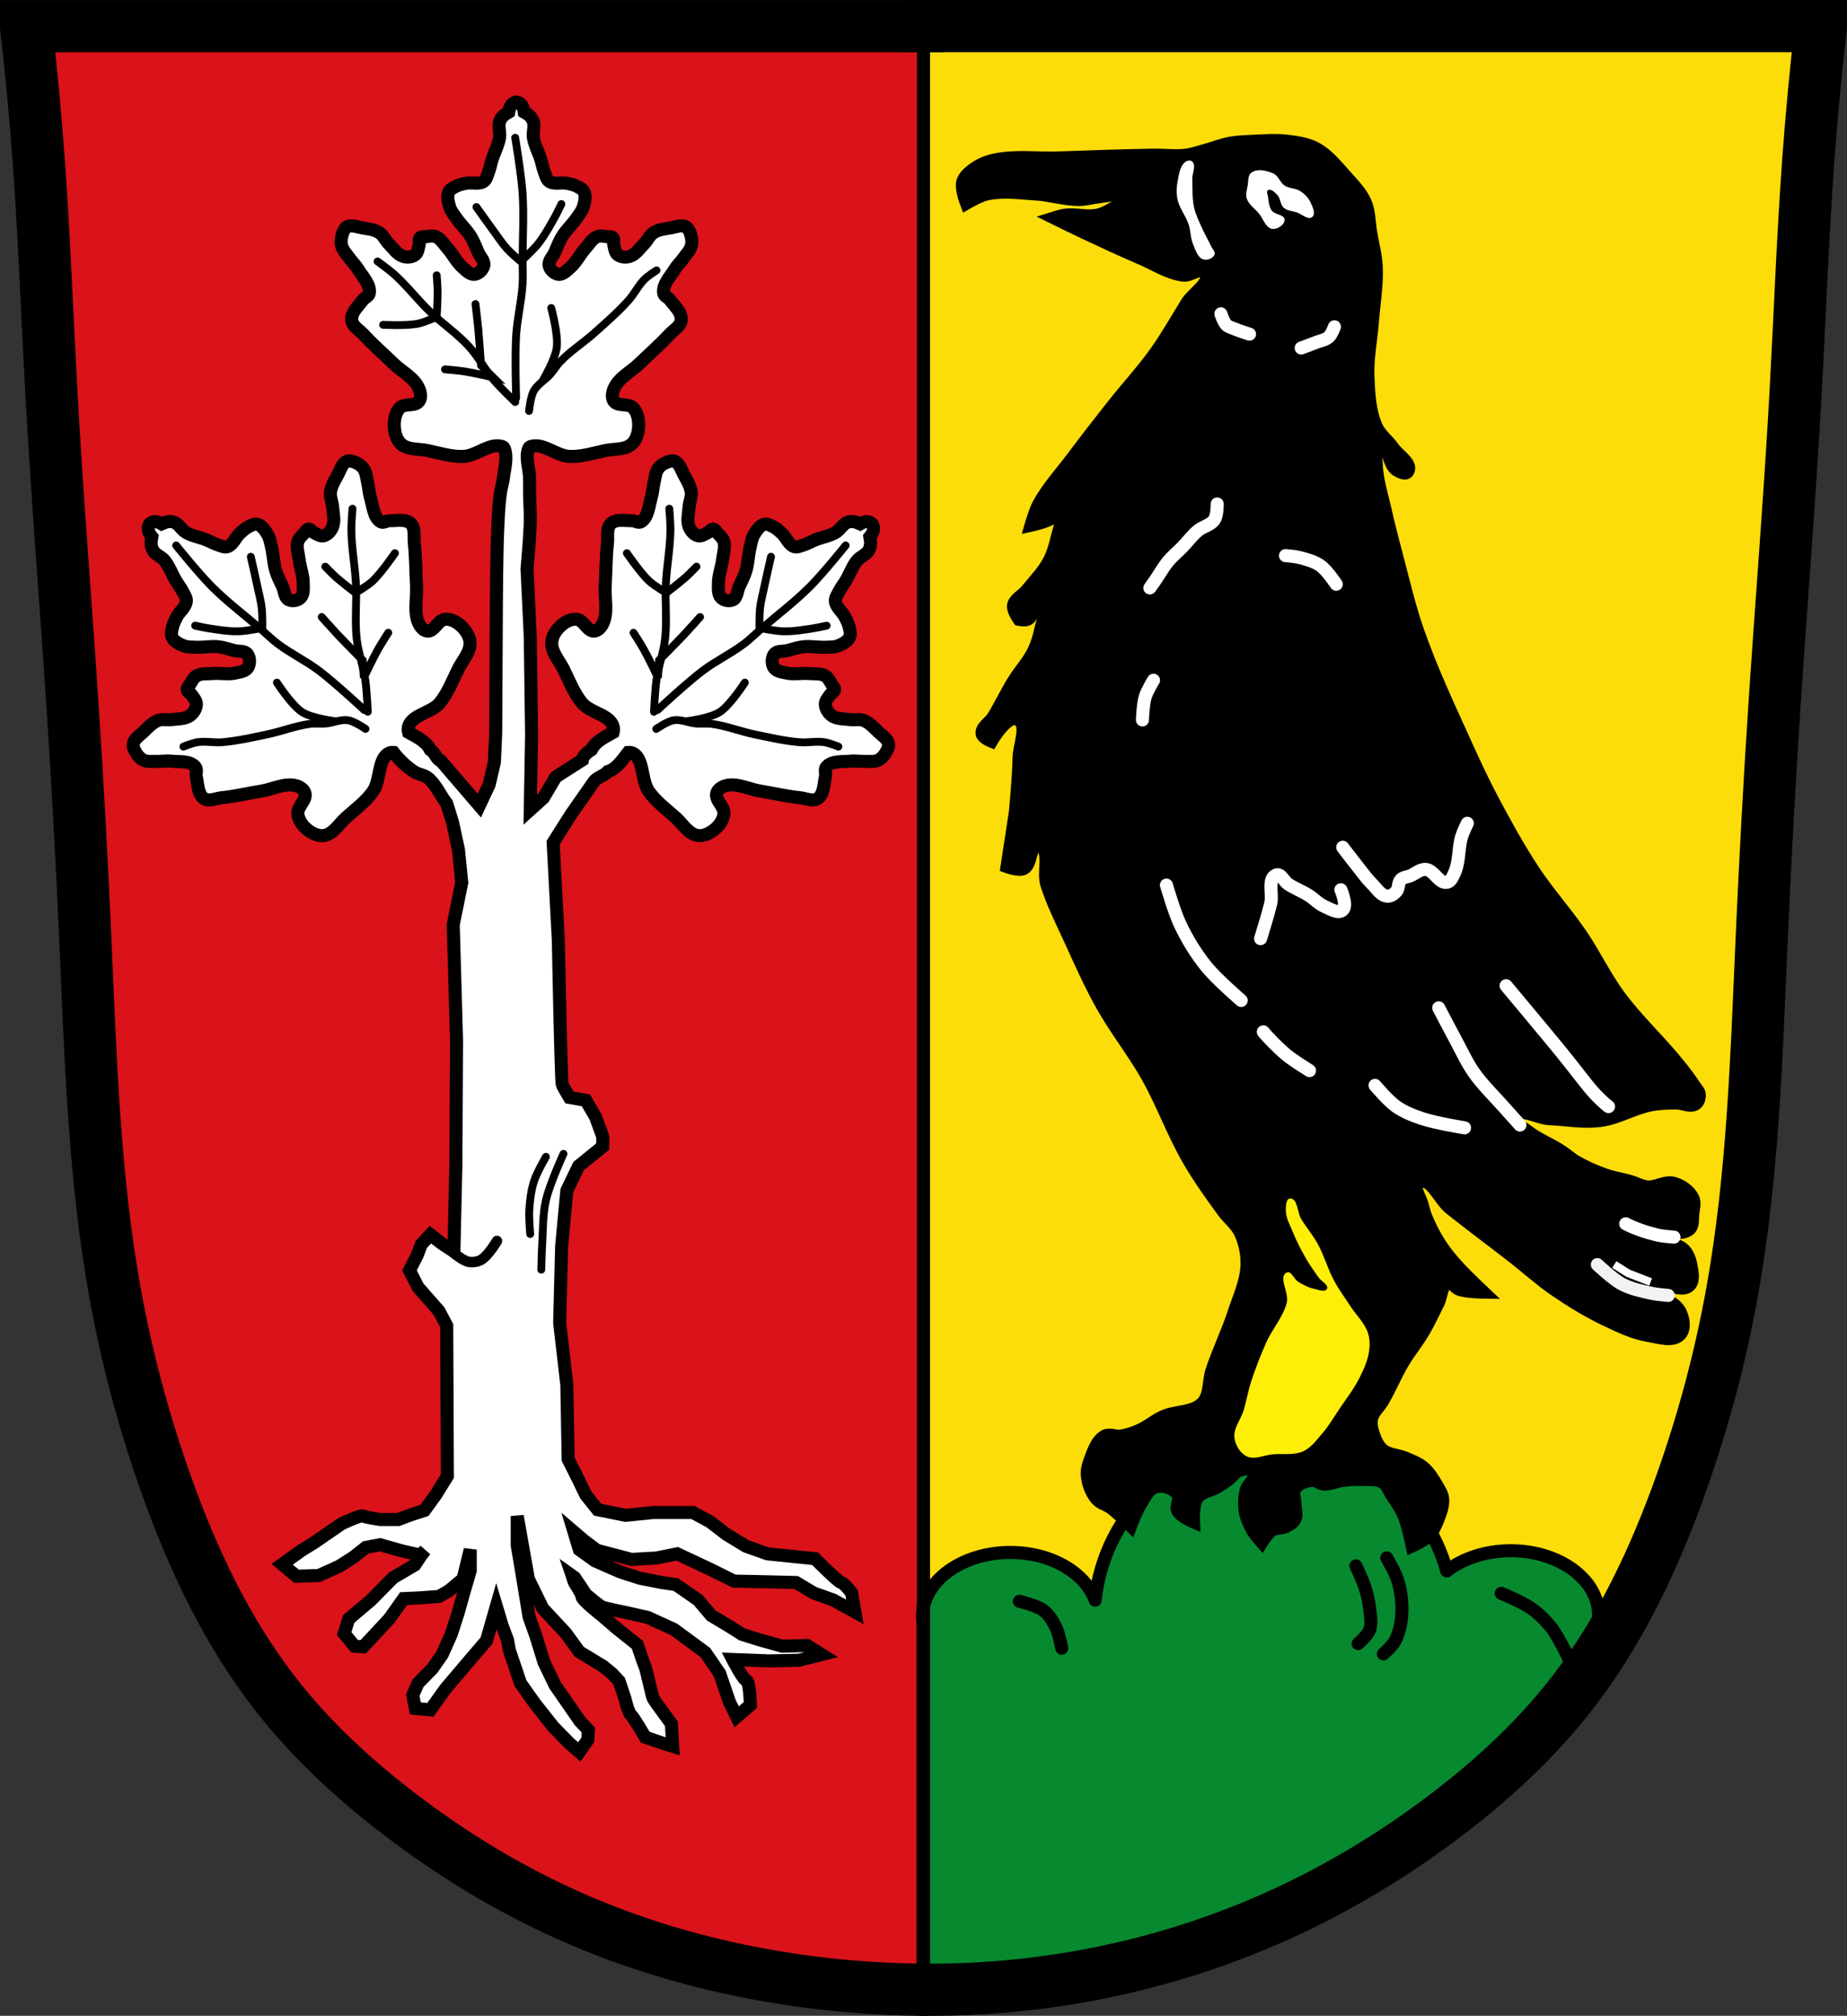 <?xml version="1.0" encoding="UTF-8" standalone="no"?>
<!-- Created with Inkscape (http://www.inkscape.org/) -->

<svg
   xmlns:dc="http://purl.org/dc/elements/1.1/"
   xmlns:cc="http://creativecommons.org/ns#"
   xmlns:rdf="http://www.w3.org/1999/02/22-rdf-syntax-ns#"
   xmlns:svg="http://www.w3.org/2000/svg"
   xmlns="http://www.w3.org/2000/svg"
   xmlns:sodipodi="http://sodipodi.sourceforge.net/DTD/sodipodi-0.dtd"
   xmlns:inkscape="http://www.inkscape.org/namespaces/inkscape"
   width="707.777"
   height="772.541"
   id="svg4384"
   version="1.1"
   inkscape:version="0.48.4 r9939"
   sodipodi:docname="Wappen von Ahorntal.svg">
  <rect width="100%" height="100%" fill="#333333" stroke="none"/>
  <defs
     id="defs4386">
    <inkscape:path-effect
       is_visible="true"
       id="path-effect3875"
       effect="spiro" />
    <inkscape:path-effect
       is_visible="true"
       id="path-effect3875-7"
       effect="spiro" />
    <inkscape:path-effect
       is_visible="true"
       id="path-effect3904"
       effect="spiro" />
  </defs>
  <sodipodi:namedview
     id="base"
     pagecolor="#ffffff"
     bordercolor="#666666"
     borderopacity="1.0"
     inkscape:pageopacity="0.0"
     inkscape:pageshadow="2"
     inkscape:zoom="0.68345847"
     inkscape:cx="353.88834"
     inkscape:cy="386.27072"
     inkscape:document-units="px"
     inkscape:current-layer="layer1"
     showgrid="false"
     inkscape:window-width="1366"
     inkscape:window-height="745"
     inkscape:window-x="-8"
     inkscape:window-y="-8"
     inkscape:window-maximized="1"
     fit-margin-top="0"
     fit-margin-left="0"
     fit-margin-right="0"
     fit-margin-bottom="0" />
  <g
     inkscape:label="Ebene 1"
     inkscape:groupmode="layer"
     id="layer1"
     transform="translate(3.888,-88.329)">
    <path
       style="fill:#da121a;fill-opacity:1;stroke:#000000;stroke-width:1px;stroke-linecap:butt;stroke-linejoin:miter;stroke-opacity:1"
       d="m 6.928,97.305 685.212,2.679 -13.396,255.866 -10.047,170.801 -18.085,111.188 -30.141,72.339 -46.217,57.603 -77.028,52.245 -83.726,27.462 -81.716,4.019 L 252.747,834.762 191.125,809.979 131.512,769.791 85.965,718.216 55.824,639.179 34.39,538.038 27.692,422.831 15.636,210.503 z"
       id="path3067"
       inkscape:connector-curvature="0" />
    <path
       style="fill:#fcdd09;fill-opacity:1;stroke:#000000;stroke-width:1px;stroke-linecap:butt;stroke-linejoin:miter;stroke-opacity:1"
       d="m 349.686,98.5 -0.135,751.704 45.164,-2.299 70.722,-17.985 49.627,-21.906 41.513,-28.126 28.667,-29.884 28.397,-35.834 21.365,-42.325 14.198,-37.592 6.22,-27.45 8.519,-50.032 4.733,-45.3 3.381,-68.964 4.057,-74.778 3.11,-47.734 4.327,-63.555 3.516,-97.09 5.409,-42.866 3.651,-20.96 z"
       id="path3039"
       inkscape:connector-curvature="0" />
    <path
       style="fill:none;stroke:#000000;stroke-width:20;stroke-linecap:butt;stroke-linejoin:miter;stroke-miterlimit:4;stroke-opacity:1;stroke-dasharray:none"
       d="m 352.193,850.871 c -20.737,-0.002 -41.474,-1.812 -61.899,-5.401 -26.241,-4.611 -51.999,-12.178 -76.323,-23.05 C 190.982,812.145 169.336,798.948 149.33,783.656 131.849,770.293 115.535,755.253 101.974,737.924 83.135,713.85 69.942,685.795 59.7,656.992 51.245,633.213 44.694,608.753 40.214,583.917 32.202,539.509 30.84,494.213 28.846,449.133 27.529,419.346 25.928,389.571 23.975,359.818 21.344,319.757 18.075,279.736 15.855,239.65 14.206,209.879 13.136,180.074 10.983,150.335 9.727,132.982 8.103,115.655 6.112,98.371 c 57.378,-7e-6 114.756,-1e-5 172.133,-1e-5 56.295,0 112.59,3e-6 168.886,1e-5"
       id="path3873"
       inkscape:path-effect="#path-effect3875"
       inkscape:original-d="m 352.19254,850.8706 c 0,0 -41.56064,-1.48631 -61.89852,-5.40119 -26.09688,-5.02344 -52.02181,-12.2925 -76.32326,-23.04989 C 190.99685,812.24978 169.26903,798.94218 149.3301,783.65614 131.91474,770.30477 115.11625,755.49812 101.97427,737.92421 83.74686,713.5499 70.73423,685.35744 59.70033,656.992 50.56109,633.49726 44.53746,608.75265 40.21354,583.91654 32.48024,539.49732 31.96897,494.11202 28.84625,449.13291 26.78123,419.38876 25.79153,389.57878 23.97455,359.81845 21.52794,319.74556 18.30167,279.7228 15.85506,239.64991 14.03808,209.88959 13.18724,180.06963 10.98336,150.33546 9.69739,132.98551 6.11166,98.37069 6.11166,98.37069 c 0,0 115.28816,-0.80646 172.13331,-1e-5 56.84516,0.80646 168.88552,1e-5 168.88552,1e-5"
       inkscape:connector-curvature="0"
       sodipodi:nodetypes="caaaaaaaaaaczc" />
    <path
       style="fill:none;stroke:#000000;stroke-width:20;stroke-linecap:butt;stroke-linejoin:miter;stroke-miterlimit:4;stroke-opacity:1;stroke-dasharray:none"
       d="m 343.737,98.345 13.789,0"
       id="path3902"
       inkscape:path-effect="#path-effect3904"
       inkscape:original-d="m 343.73717,98.34471 13.78881,0"
       inkscape:connector-curvature="0" />
    <path
       style="fill:#078930;fill-opacity:1;fill-rule:nonzero;stroke:#000000;stroke-width:5;stroke-linecap:round;stroke-linejoin:round;stroke-miterlimit:4;stroke-opacity:1;stroke-dasharray:none;stroke-dashoffset:0"
       d="m 484.25,640.062 c -35.537,0 -64.799,26.937 -68.469,61.5 -3.841,-10.527 -16.927,-18.281 -32.5,-18.281 -16.921,0 -30.936,9.146 -33.312,21.062 l -0.156,-0.531 0.125,0.719 c -0.21,1.114 -0.312,2.25 -0.312,3.406 0,0.852 0.073,1.702 0.188,2.531 l 0,136.281 L 405,843.031 458.031,833.125 500.5,812.344 l 34.75,-18 L 562.219,773.562 592,746.594 607.812,719 l -2.594,-0.812 c 2.22,-3.293 3.469,-6.986 3.469,-10.906 0,-13.624 -15.068,-24.656 -33.656,-24.656 -9.654,0 -18.363,2.977 -24.5,7.75 -8.093,-29.018 -34.682,-50.312 -66.281,-50.312 z"
       id="path3045"
       inkscape:connector-curvature="0" />
    <path
       style="fill:none;stroke:#000000;stroke-width:20;stroke-linecap:butt;stroke-linejoin:miter;stroke-miterlimit:4;stroke-opacity:1;stroke-dasharray:none"
       d="m 348.339,850.837 c 20.484,0.282 40.994,-1.366 61.17,-4.915 26.352,-4.636 52.138,-12.525 76.521,-23.543 22.944,-10.369 44.621,-23.494 64.641,-38.763 17.496,-13.345 33.8,-28.399 47.356,-45.732 18.831,-24.08 32.03,-52.131 42.274,-80.932 8.458,-23.778 15.007,-48.239 19.487,-73.075 8.01,-44.408 9.374,-89.703 11.367,-134.784 1.317,-29.787 2.918,-59.562 4.872,-89.314 2.63,-40.062 5.899,-80.082 8.119,-120.169 1.649,-29.771 2.719,-59.576 4.872,-89.314 1.256,-17.353 2.88,-34.68 4.872,-51.965 -57.378,-7e-6 -114.756,-1e-5 -172.133,-1e-5 -56.295,0 -112.59,3e-6 -168.886,1e-5"
       id="path3873-1"
       inkscape:path-effect="#path-effect3875-7"
       inkscape:original-d="m 348.33877,850.8368 c 0,0 41.07969,-1.06561 61.16981,-4.91545 26.20997,-5.02257 52.14589,-12.67782 76.52065,-23.54336 22.94745,-10.22929 44.70173,-23.47734 64.64066,-38.76338 17.41536,-13.35137 34.21385,-28.15802 47.35583,-45.73193 18.22741,-24.37431 31.24004,-52.56677 42.27394,-80.93221 9.13924,-23.49474 15.16287,-48.23935 19.48679,-73.07546 7.7333,-44.41922 8.24457,-89.80452 11.36729,-134.78363 2.06502,-29.74415 3.05472,-59.55413 4.8717,-89.31446 2.44661,-40.07289 5.67288,-80.09565 8.11949,-120.16854 1.81698,-29.76032 2.66782,-59.58028 4.8717,-89.31445 1.28597,-17.34995 4.8717,-51.96477 4.8717,-51.96477 0,0 -115.28816,-0.80646 -172.13331,-1e-5 -56.84516,0.80646 -168.88552,1e-5 -168.88552,1e-5"
       inkscape:connector-curvature="0"
       sodipodi:nodetypes="caaaaaaaaaaczc" />
    <path
       style="fill:none;stroke:#000000;stroke-width:5;stroke-linecap:butt;stroke-linejoin:miter;stroke-miterlimit:4;stroke-opacity:1;stroke-dasharray:none"
       d="m 350,100.227 0,752.727"
       id="path3069"
       inkscape:connector-curvature="0" />
    <path
       style="fill:none;stroke:#000000;stroke-width:5;stroke-linecap:round;stroke-linejoin:miter;stroke-miterlimit:4;stroke-opacity:1;stroke-dasharray:none"
       d="m 386.751,702.012 c 0,0 6.596,1.518 9.21,3.508 2.163,1.648 3.637,4.132 4.824,6.578 1.192,2.457 2.193,7.894 2.193,7.894"
       id="path3839"
       inkscape:connector-curvature="0"
       sodipodi:nodetypes="caac" />
    <path
       style="fill:none;stroke:#000000;stroke-width:5;stroke-linecap:round;stroke-linejoin:miter;stroke-miterlimit:4;stroke-opacity:1;stroke-dasharray:none"
       d="m 571.382,698.942 c 0,0 7.918,3.269 11.402,5.701 2.798,1.953 5.291,4.379 7.455,7.017 1.75,2.132 3.036,4.611 4.386,7.017 1.119,1.996 3.07,6.14 3.07,6.14"
       id="path3841"
       inkscape:connector-curvature="0"
       sodipodi:nodetypes="caaac" />
    <path
       style="fill:none;stroke:#000000;stroke-width:5;stroke-linecap:round;stroke-linejoin:miter;stroke-miterlimit:4;stroke-opacity:1;stroke-dasharray:none"
       d="m 527.527,685.346 c 0,0 3.472,5.935 4.386,9.21 1.184,4.245 1.682,8.764 1.316,13.157 -0.277,3.322 -1.027,6.726 -2.631,9.648 -1.046,1.905 -4.386,4.824 -4.386,4.824"
       id="path3843"
       inkscape:connector-curvature="0"
       sodipodi:nodetypes="caaac" />
    <path
       style="fill:none;stroke:#000000;stroke-width:5;stroke-linecap:round;stroke-linejoin:miter;stroke-miterlimit:4;stroke-opacity:1;stroke-dasharray:none"
       d="m 515.686,688.416 c 0,0 2.593,5.461 3.508,8.333 0.819,2.568 1.46,5.215 1.754,7.894 0.303,2.761 0.946,5.721 0,8.333 -0.777,2.147 -4.386,5.263 -4.386,5.263"
       id="path3845"
       inkscape:connector-curvature="0"
       sodipodi:nodetypes="caaac" />
    <path
       style="fill:#000000;fill-opacity:1;stroke:#000000;stroke-width:5;stroke-miterlimit:4;stroke-opacity:1;stroke-dasharray:none"
       d="m 523.491,251.783 c -2.6,-5.907 -2.914,-12.65 -3.183,-19.098 -0.301,-7.209 1.225,-14.379 1.768,-21.574 0.516,-6.835 1.73,-13.666 1.415,-20.513 -0.203,-4.414 -1.373,-8.731 -2.122,-13.086 -0.67,-3.897 -0.54,-8.047 -2.122,-11.671 -1.651,-3.781 -4.674,-6.83 -7.427,-9.903 -3.451,-3.851 -6.797,-8.1 -11.318,-10.61 -3.2,-1.777 -6.981,-2.354 -10.61,-2.829 -4.676,-0.613 -9.436,-0.204 -14.147,0 -2.719,0.118 -5.458,0.213 -8.135,0.707 -3.376,0.623 -6.587,1.941 -9.903,2.829 -2.348,0.629 -4.661,1.471 -7.074,1.768 -4.095,0.504 -8.253,-0.059 -12.379,0 -12.265,0.177 -24.523,0.664 -36.782,1.061 -8.194,0.266 -16.59,-0.953 -24.58,0.884 -2.701,0.621 -5.38,1.707 -7.604,3.36 -1.745,1.297 -3.668,2.855 -4.244,4.951 -0.729,2.654 1.415,8.135 1.415,8.135 0,0 4.996,-2.934 7.781,-3.537 6.107,-1.323 12.509,-0.396 18.745,0 5.575,0.354 11.037,2.146 16.623,2.122 2.618,-0.011 5.179,-0.771 7.781,-1.061 2.705,-0.302 5.432,-1.026 8.135,-0.707 1.111,0.131 3.027,-0.046 3.183,1.061 0.32,2.267 -3.661,2.772 -5.659,3.89 -2.026,1.134 -4.095,2.347 -6.366,2.829 -4.036,0.857 -8.283,-0.504 -12.379,0 -1.447,0.178 -4.244,1.061 -4.244,1.061 0,0 7.758,3.821 11.671,5.659 7.092,3.33 14.189,6.656 21.397,9.726 5.428,2.312 10.594,5.795 16.446,6.543 2.828,0.362 6.937,-3.454 8.488,-1.061 2.475,3.817 -4.683,7.801 -7.074,11.671 -3.954,6.4 -7.651,12.978 -12.025,19.098 -5.021,7.026 -10.919,13.381 -16.269,20.159 -5.26,6.663 -10.475,13.363 -15.562,20.159 -4.451,5.947 -9.602,11.477 -13.086,18.037 -1.294,2.437 -2.829,7.781 -2.829,7.781 0,0 5.738,-1.249 8.135,-2.829 3.066,-2.021 4.311,-10.076 7.427,-8.135 3.01,1.875 -2.705,6.56 -3.89,9.903 -1.694,4.779 -2.267,9.998 -4.598,14.501 -2.244,4.334 -5.759,7.887 -8.842,11.671 -1.583,1.943 -4.529,3.188 -4.951,5.659 -0.321,1.877 2.122,5.305 2.122,5.305 0,0 2.214,0.432 3.183,0 2.898,-1.291 3.467,-8.361 6.366,-7.074 3.141,1.395 -0.357,6.892 -1.061,10.257 -0.634,3.029 -1.487,6.054 -2.829,8.842 -2.029,4.213 -5.334,7.687 -7.781,11.671 -2.763,4.498 -5.018,9.295 -7.781,13.793 -1.335,2.173 -4.635,3.846 -4.244,6.366 0.232,1.492 3.537,2.829 3.537,2.829 0,0 5.911,-10.21 9.903,-8.488 4.552,1.964 0.757,9.898 0.707,14.854 -0.07,6.971 -1.415,20.867 -1.415,20.867 l -3.183,20.867 c 0,0 4.439,1.627 6.366,0.707 3.158,-1.508 2.216,-9.465 5.659,-8.842 4.983,0.902 1.653,10.027 3.183,14.854 2.362,7.452 5.954,14.46 9.196,21.574 3.804,8.349 7.551,16.748 12.025,24.757 5.247,9.394 12.049,17.858 17.33,27.233 5.874,10.428 9.909,21.832 15.915,32.184 3.922,6.759 8.476,13.142 13.086,19.452 2.129,2.914 5.204,5.213 6.72,8.488 1.768,3.819 2.624,8.173 2.476,12.379 -0.22,6.231 -3.014,12.111 -4.951,18.037 -2.47,7.554 -5.979,14.74 -8.488,22.282 -1.355,4.072 -0.591,9.258 -3.537,12.379 -3.686,3.904 -10.327,3.07 -15.208,5.305 -3.217,1.473 -5.946,3.903 -9.196,5.305 -2.26,0.975 -4.638,1.765 -7.074,2.122 -1.983,0.291 -4.263,-0.978 -6.012,0 -3.142,1.756 -4.38,5.831 -5.659,9.196 -0.723,1.902 -1.27,3.988 -1.061,6.012 0.326,3.158 1.501,6.407 3.537,8.842 1.427,1.707 3.884,2.196 5.659,3.537 2.664,2.013 7.427,6.72 7.427,6.72 0,0 2.01,-5.375 3.537,-7.781 1.658,-2.613 3.032,-6.241 6.012,-7.074 2.873,-0.802 6.744,0.41 8.488,2.829 1.241,1.722 -0.976,4.482 0,6.366 1.129,2.178 6.012,4.244 6.012,4.244 0,0 -0.367,-6.657 1.415,-9.196 1.697,-2.418 5.252,-2.716 7.781,-4.244 1.455,-0.88 2.882,-1.812 4.244,-2.829 1.476,-1.102 2.477,-3.019 4.244,-3.537 1.824,-0.535 4.728,-0.95 5.659,0.707 1.266,2.254 -2.583,4.558 -3.183,7.074 -0.602,2.525 -0.765,5.217 -0.354,7.781 0.42,2.616 1.536,5.115 2.829,7.427 0.944,1.688 3.537,4.598 3.537,4.598 0,0 2.194,-3.524 3.89,-4.598 1.546,-0.979 3.671,-0.59 5.305,-1.415 1.348,-0.681 2.883,-1.469 3.537,-2.829 0.817,-1.7 0,-3.773 0,-5.659 0,-2.004 -1.072,-4.319 0,-6.012 1.325,-2.094 4.246,-3.034 6.72,-3.183 1.489,-0.09 2.756,1.315 4.244,1.415 2.515,0.168 4.924,-1.118 7.427,-1.415 2.461,-0.292 4.951,-0.463 7.427,-0.354 2.615,0.115 5.54,-0.292 7.781,1.061 1.736,1.048 2.43,3.252 3.537,4.951 1.643,2.525 3.425,5.006 4.598,7.781 1.57,3.714 3.183,11.671 3.183,11.671 0,0 4.644,-2.096 6.366,-3.89 1.681,-1.752 2.67,-4.099 3.537,-6.366 0.95,-2.484 2.009,-5.132 1.768,-7.781 -0.163,-1.788 -1.223,-3.397 -2.122,-4.951 -1.475,-2.552 -3.062,-5.162 -5.305,-7.074 -1.926,-1.642 -4.403,-2.516 -6.72,-3.537 -2.867,-1.263 -6.431,-1.184 -8.842,-3.183 -1.79,-1.484 -2.796,-3.809 -3.537,-6.012 -0.643,-1.913 -1.154,-4.045 -0.707,-6.012 0.586,-2.584 2.921,-4.425 4.244,-6.72 2.791,-4.843 4.93,-10.047 7.781,-14.854 2.385,-4.022 5.408,-7.642 7.781,-11.671 2.087,-3.544 3.796,-7.297 5.659,-10.964 1.313,-2.585 1.111,-6.953 3.89,-7.781 1.57,-0.468 2.69,1.958 4.244,2.476 2.927,0.975 9.196,1.061 9.196,1.061 0,0 -7.051,-6.637 -10.257,-10.257 -2.283,-2.578 -4.506,-5.237 -6.366,-8.135 -2.079,-3.239 -3.849,-6.693 -5.305,-10.257 -0.607,-1.484 -1.051,-3.036 -1.415,-4.598 -0.676,-2.907 -4.005,-7.358 -1.415,-8.842 4.506,-2.581 7.965,6.666 12.025,9.903 8.15,6.497 16.543,12.683 24.757,19.098 5.093,3.978 9.877,8.372 15.208,12.025 6.321,4.332 12.883,8.385 19.806,11.671 5.223,2.48 10.564,5.078 16.269,6.012 3.957,0.648 9.231,2.523 12.025,-0.354 2.053,-2.114 1.391,-6.243 0,-8.842 -2.006,-3.748 -6.895,-5.008 -10.61,-7.074 -3.735,-2.076 -8.594,-2.34 -11.671,-5.305 -1.898,-1.829 -5.411,-5.22 -3.537,-7.074 3.299,-3.262 8.124,4.515 12.379,6.366 2.872,1.249 5.756,2.645 8.842,3.183 2.671,0.466 6.132,1.828 8.135,0 1.923,-1.756 1.19,-5.222 0.707,-7.781 -0.44,-2.331 -1.351,-4.859 -3.183,-6.366 -2.739,-2.252 -6.959,-1.524 -10.257,-2.829 -2.354,-0.931 -4.682,-2.035 -6.72,-3.537 -1.477,-1.088 -4.781,-2.287 -3.89,-3.89 1.764,-3.174 7.008,2.01 10.61,2.476 4.211,0.544 9.368,2.943 12.732,0.354 1.632,-1.256 1.177,-3.967 1.415,-6.012 0.231,-1.991 0.889,-4.217 0,-6.012 -1.381,-2.789 -4.415,-4.875 -7.427,-5.659 -3.227,-0.84 -6.58,1.688 -9.903,1.415 -2.341,-0.192 -4.462,-1.473 -6.72,-2.122 -3.16,-0.908 -6.448,-1.382 -9.549,-2.476 -3.782,-1.333 -7.483,-2.961 -10.964,-4.951 -2.13,-1.218 -3.955,-2.909 -6.012,-4.244 -4.257,-2.762 -9.134,-4.597 -13.086,-7.781 -1.884,-1.518 -5.973,-3.113 -4.951,-5.305 1.895,-4.066 8.958,0.509 13.44,0.707 6.6,0.292 13.257,1.577 19.806,0.707 6.728,-0.894 12.784,-4.752 19.452,-6.012 3.136,-0.593 6.358,-0.665 9.549,-0.707 2.478,-0.033 5.342,1.694 7.427,0.354 1.068,-0.687 1.495,-2.27 1.415,-3.537 -0.077,-1.211 -1.112,-2.162 -1.768,-3.183 -1.825,-2.835 -3.905,-5.503 -6.012,-8.135 -7.314,-9.132 -16.049,-17.106 -22.989,-26.526 -5.433,-7.375 -9.348,-15.769 -14.501,-23.343 -5.783,-8.5 -12.748,-16.164 -18.391,-24.757 -5.828,-8.874 -10.954,-18.201 -15.915,-27.587 -3.425,-6.48 -6.526,-13.129 -9.549,-19.806 -6.602,-14.582 -13.449,-29.105 -18.745,-44.209 -3.322,-9.475 -5.561,-19.297 -8.135,-29.001 -1.495,-5.638 -2.986,-11.281 -4.244,-16.976 -1.347,-6.096 -3.408,-12.15 -3.537,-18.391 -0.049,-2.384 -1.259,-6.525 1.061,-7.074 3.788,-0.896 3.425,7.477 6.72,9.549 1.214,0.763 3.444,1.897 4.244,0.707 2.009,-2.986 -3.603,-6.241 -5.659,-9.196 -1.966,-2.826 -4.979,-4.983 -6.366,-8.135 z"
       id="path3847"
       inkscape:connector-curvature="0"
       sodipodi:nodetypes="aaaaaaaaaaaaaaaaaacaaaaaaaaacaaaaaaaaacaaaaaacaaaaaaacaaccaaaaaaaaaaaaaaaaaaaaacaaaacaaaaaaaacaaaaaaaaaaaacaaaaaaaaaaaaaaacaaaaaaaaaaaaaaaaaaaaaaaaaaaaaaaaaaaaaaaaaaaaaaaaaaaaaaaaa" />
    <g
       transform="translate(760.343,6.13)"
       id="g3878">
      <path
         sodipodi:nodetypes="aaaaaaaaaaaaa"
         inkscape:connector-curvature="0"
         id="path3849"
         d="m -309.819,144.124 c -2.327,1.562 -2.642,5.031 -3.183,7.781 -0.432,2.198 -0.465,4.529 0,6.72 0.723,3.407 3.146,6.244 4.244,9.549 0.839,2.524 0.701,5.345 1.768,7.781 0.918,2.097 1.695,5.011 3.89,5.659 1.47,0.434 3.65,-0.355 4.244,-1.768 0.492,-1.171 -0.895,-2.378 -1.415,-3.537 -0.972,-2.164 -2.219,-4.198 -3.183,-6.366 -1.183,-2.661 -2.551,-5.292 -3.183,-8.135 -0.795,-3.575 -0.589,-7.304 -0.707,-10.964 -0.072,-2.239 1.584,-5.136 0,-6.72 -0.584,-0.584 -1.791,-0.46 -2.476,0 z"
         style="fill:#ffffff;stroke:none" />
      <path
         sodipodi:nodetypes="caac"
         inkscape:connector-curvature="0"
         id="path3851"
         d="m -296.38,202.481 c 0,0 1.004,3.126 2.122,4.244 0.746,0.746 1.859,1.003 2.829,1.415 1.956,0.831 6.012,2.122 6.012,2.122"
         style="fill:none;stroke:#ffffff;stroke-width:5;stroke-linecap:round;stroke-linejoin:miter;stroke-miterlimit:4;stroke-opacity:1;stroke-dasharray:none" />
      <path
         sodipodi:nodetypes="caac"
         inkscape:connector-curvature="0"
         id="path3853"
         d="m -265.61,215.567 c 0,0 3.789,-1.371 5.659,-2.122 1.666,-0.669 3.623,-0.914 4.951,-2.122 1.093,-0.994 2.122,-3.89 2.122,-3.89"
         style="fill:none;stroke:#ffffff;stroke-width:5;stroke-linecap:round;stroke-linejoin:miter;stroke-miterlimit:4;stroke-opacity:1;stroke-dasharray:none" />
      <path
         sodipodi:nodetypes="aaaaaaaaaaaaaaaaaa"
         inkscape:connector-curvature="0"
         id="path3855"
         d="m -261.366,165.345 c 1.448,-1.231 0.09,-3.933 -0.707,-5.659 -0.806,-1.742 -2.289,-3.186 -3.89,-4.244 -1.773,-1.172 -4.237,-0.953 -6.012,-2.122 -1.742,-1.147 -2.351,-3.722 -4.244,-4.598 -2.57,-1.19 -6.192,-2.012 -8.488,-0.354 -1.392,1.005 -1.116,3.261 -1.415,4.951 -0.288,1.629 -0.851,3.373 -0.354,4.951 0.731,2.318 3.027,3.804 4.598,5.659 1.727,2.04 2.645,5.756 5.305,6.012 1.925,0.185 4.632,-1.603 4.598,-3.537 -0.036,-2.028 -3.797,-1.869 -4.951,-3.537 -1.042,-1.505 -1.177,-3.49 -1.415,-5.305 -0.107,-0.818 -0.702,-2.042 0,-2.476 1.121,-0.693 2.605,0.836 3.537,1.768 1.305,1.305 1.095,3.728 2.476,4.951 1.312,1.162 3.285,1.226 4.951,1.768 1.987,0.646 4.421,3.121 6.012,1.768 z"
         style="fill:#ffffff;fill-opacity:1;stroke:none" />
      <path
         sodipodi:nodetypes="caaaaac"
         inkscape:connector-curvature="0"
         id="path3857"
         d="m -297.794,275.338 c 0,0 0.052,4.309 -1.061,6.012 -1.395,2.135 -4.417,2.599 -6.366,4.244 -2.231,1.883 -3.978,4.273 -6.012,6.366 -1.743,1.793 -3.71,3.379 -5.305,5.305 -2.003,2.417 -3.509,5.207 -5.305,7.781 -0.58,0.832 -1.768,2.476 -1.768,2.476"
         style="fill:none;stroke:#ffffff;stroke-width:5;stroke-linecap:round;stroke-linejoin:miter;stroke-miterlimit:4;stroke-opacity:1;stroke-dasharray:none" />
      <path
         sodipodi:nodetypes="cac"
         inkscape:connector-curvature="0"
         id="path3859"
         d="m -322.198,342.89 c 0,0 -2.501,4.094 -3.183,6.366 -0.853,2.843 -1.061,8.842 -1.061,8.842"
         style="fill:none;stroke:#ffffff;stroke-width:5;stroke-linecap:round;stroke-linejoin:miter;stroke-miterlimit:4;stroke-opacity:1;stroke-dasharray:none" />
      <path
         sodipodi:nodetypes="caac"
         inkscape:connector-curvature="0"
         id="path3861"
         d="m -271.622,295.144 c 0,0 3.578,0.261 5.305,0.707 2.819,0.728 5.764,1.492 8.135,3.183 2.519,1.797 6.012,7.074 6.012,7.074"
         style="fill:none;stroke:#ffffff;stroke-width:5;stroke-linecap:round;stroke-linejoin:miter;stroke-miterlimit:4;stroke-opacity:1;stroke-dasharray:none" />
      <path
         sodipodi:nodetypes="caac"
         inkscape:connector-curvature="0"
         id="path3863"
         d="m -317.247,421.406 c 0,0 2.989,10.365 5.305,15.208 2.696,5.637 5.985,11.048 9.903,15.915 3.92,4.871 13.44,13.086 13.44,13.086"
         style="fill:none;stroke:#ffffff;stroke-width:5;stroke-linecap:round;stroke-linejoin:miter;stroke-miterlimit:4;stroke-opacity:1;stroke-dasharray:none" />
      <path
         sodipodi:nodetypes="caaac"
         inkscape:connector-curvature="0"
         id="path3865"
         d="m -212.912,468.445 c 0,0 4.429,8.515 6.72,12.732 2.192,4.035 4.081,8.268 6.72,12.025 3.41,4.855 7.748,8.989 11.671,13.44 1.988,2.255 6.012,6.72 6.012,6.72"
         style="fill:none;stroke:#ffffff;stroke-width:5;stroke-linecap:round;stroke-linejoin:miter;stroke-miterlimit:4;stroke-opacity:1;stroke-dasharray:none" />
      <path
         sodipodi:nodetypes="czzc"
         inkscape:connector-curvature="0"
         id="path3867"
         d="m -187.094,459.956 c 0,0 15.22,18.204 20.867,25.111 5.647,6.907 9.894,12.834 13.086,16.269 3.192,3.435 5.305,4.951 5.305,4.951"
         style="fill:none;stroke:#ffffff;stroke-width:5;stroke-linecap:round;stroke-linejoin:miter;stroke-miterlimit:4;stroke-opacity:1;stroke-dasharray:none" />
      <path
         sodipodi:nodetypes="cac"
         inkscape:connector-curvature="0"
         id="path3869"
         d="m -280.111,477.64 c 1.061,1.415 5.631,6.185 8.842,8.842 2.746,2.272 8.842,6.012 8.842,6.012"
         style="fill:none;stroke:#ffffff;stroke-width:5;stroke-linecap:round;stroke-linejoin:miter;stroke-miterlimit:4;stroke-opacity:1;stroke-dasharray:none" />
      <path
         sodipodi:nodetypes="caac"
         inkscape:connector-curvature="0"
         id="path3871"
         d="m -237.316,498.153 c 0,0 4.992,5.938 8.135,8.135 2.983,2.085 6.453,3.438 9.903,4.598 5.26,1.769 16.269,3.537 16.269,3.537"
         style="fill:none;stroke:#ffffff;stroke-width:5;stroke-linecap:round;stroke-linejoin:miter;stroke-miterlimit:4;stroke-opacity:1;stroke-dasharray:none" />
      <path
         sodipodi:nodetypes="caaaaaac"
         inkscape:connector-curvature="0"
         id="path3874"
         d="m -281.172,441.919 c 0,0 2.798,-8.906 3.89,-13.44 0.872,-3.619 -1.359,-9.646 2.122,-10.964 1.808,-0.685 2.978,2.481 4.598,3.537 2.475,1.613 5.273,2.682 7.781,4.244 2.082,1.297 3.759,3.275 6.012,4.244 2.209,0.95 5.285,3.022 7.074,1.415 1.937,-1.741 -0.707,-7.781 -0.707,-7.781"
         style="fill:none;stroke:#ffffff;stroke-width:5;stroke-linecap:round;stroke-linejoin:miter;stroke-miterlimit:4;stroke-opacity:1;stroke-dasharray:none" />
      <path
         sodipodi:nodetypes="caaaaaaaaaac"
         inkscape:connector-curvature="0"
         id="path3876"
         d="m -249.695,406.905 c 0,0 3.961,5.225 6.012,7.781 1.729,2.154 3.34,4.425 5.305,6.366 1.729,1.708 3.243,4.333 5.659,4.598 1.31,0.144 2.651,-0.792 3.537,-1.768 1.104,-1.216 0.615,-3.429 1.768,-4.598 0.892,-0.904 2.36,-0.937 3.537,-1.415 2.008,-0.815 3.852,-2.645 6.012,-2.476 3.165,0.248 5.008,5.503 8.135,4.951 1.487,-0.262 2.192,-2.168 2.829,-3.537 2.031,-4.359 1.403,-9.554 2.829,-14.147 0.533,-1.715 2.122,-4.951 2.122,-4.951"
         style="fill:none;stroke:#ffffff;stroke-width:5;stroke-linecap:round;stroke-linejoin:miter;stroke-miterlimit:4;stroke-opacity:1;stroke-dasharray:none" />
    </g>
    <g
       id="g4009"
       transform="translate(1159.824,39.533)">
      <path
         sodipodi:nodetypes="caac"
         inkscape:connector-curvature="0"
         id="path3989"
         d="m -551.602,533.439 c 0,0 5.896,5.607 9.449,7.481 3.525,1.859 7.523,2.702 11.418,3.543 2.069,0.447 6.3,0.787 6.3,0.787"
         style="fill:none;stroke:#f2f2f2;stroke-width:5;stroke-linecap:round;stroke-linejoin:miter;stroke-miterlimit:4;stroke-opacity:1;stroke-dasharray:none" />
      <path
         sodipodi:nodetypes="cac"
         inkscape:connector-curvature="0"
         id="path3989-5"
         d="m -540.734,517.799 c 3.525,1.859 8.005,3.336 12.205,4.331 2.059,0.488 6.3,0.787 6.3,0.787"
         style="fill:none;stroke:#ffffff;stroke-width:5;stroke-linecap:round;stroke-linejoin:miter;stroke-miterlimit:4;stroke-opacity:1;stroke-dasharray:none" />
    </g>
    <path
       style="fill:none;stroke:#ffffff;stroke-width:3;stroke-linecap:butt;stroke-linejoin:miter;stroke-miterlimit:4;stroke-opacity:1;stroke-dasharray:none"
       d="m 614.713,572.953 5.29,3.341 8.63,3.341"
       id="path4013"
       inkscape:connector-curvature="0" />
    <path
       style="fill:#ffee07;fill-opacity:1;stroke:none"
       d="m 473.879,646.479 c -2.555,-1.239 -4.348,-4.273 -4.725,-7.087 -0.496,-3.702 2.484,-7.049 3.543,-10.63 1.039,-3.51 1.638,-7.145 2.756,-10.63 1.675,-5.222 3.667,-10.349 5.906,-15.355 2.348,-5.251 6.524,-9.764 7.874,-15.355 0.893,-3.7 -3.439,-9.788 0,-11.418 1.686,-0.799 2.74,2.57 4.331,3.543 1.955,1.196 4.056,2.287 6.3,2.756 1.542,0.322 4.01,1.403 4.725,0 0.81,-1.591 -2.13,-2.866 -3.15,-4.331 -1.623,-2.33 -3.3,-4.631 -4.725,-7.087 -1.915,-3.3 -3.683,-6.702 -5.118,-10.237 -1.14,-2.807 -2.818,-5.633 -2.756,-8.662 0.031,-1.536 0.043,-4.213 1.575,-4.331 2.987,-0.231 2.777,5.313 4.331,7.874 1.964,3.236 4.474,6.133 6.3,9.449 2.493,4.53 3.849,9.621 6.3,14.174 1.846,3.43 4.184,6.572 6.3,9.843 2.214,3.423 5.421,6.363 6.693,10.237 0.738,2.248 0.736,4.746 0.394,7.087 -0.504,3.451 -1.998,6.717 -3.543,9.843 -2.146,4.34 -5.179,8.183 -7.874,12.205 -2.047,3.055 -3.902,6.267 -6.3,9.056 -2.239,2.605 -4.357,5.658 -7.481,7.087 -3.598,1.646 -7.871,0.827 -11.812,1.181 -3.278,0.295 -6.881,2.224 -9.843,0.787 z"
       id="path4017"
       inkscape:connector-curvature="0"
       sodipodi:nodetypes="aaaaaaaaaaaaaaaaaaaaaaaaaaa" />
    <path
       style="fill:#ffffff;fill-opacity:1;stroke:#000000;stroke-width:5;stroke-linecap:round;stroke-linejoin:miter;stroke-miterlimit:4;stroke-opacity:1;stroke-dasharray:none"
       d="m 194.021,127.435 c -0.046,-0.002 -0.09,0.022 -0.14,0.03 -0.019,0.003 -0.036,-0.005 -0.056,0 -1.732,0.421 -2.481,1.898 -2.781,3.854 -0.727,0.444 -1.521,0.817 -2.107,1.445 -0.602,0.645 -1.158,1.415 -1.405,2.288 -0.547,1.936 0.328,4.059 0,6.052 -0.479,2.915 -1.959,5.564 -2.837,8.37 -0.51,1.631 -0.776,3.325 -1.405,4.907 -0.476,1.198 -0.757,2.714 -1.77,3.432 -1.88,1.332 -4.527,0.307 -6.742,0.753 -1.322,0.266 -2.668,0.511 -3.877,1.144 -1.06,0.556 -2.345,1.109 -2.837,2.258 -0.74,1.728 -0.187,3.884 0.365,5.69 0.479,1.567 1.562,2.856 2.472,4.185 1.734,2.532 4.036,4.572 5.646,7.196 1.16,1.89 1.923,4.043 2.837,6.082 0.732,1.632 2.475,3.164 2.135,4.938 -0.32,1.666 -1.964,3.199 -3.539,3.402 -1.729,0.222 -3.255,-1.472 -4.607,-2.649 -2.274,-1.981 -3.65,-4.925 -5.674,-7.196 -1.442,-1.617 -2.635,-3.762 -4.579,-4.576 -1.209,-0.506 -2.611,-0.115 -3.905,0 -0.715,0.063 -1.633,-0.159 -2.135,0.391 -0.583,0.64 -0.122,1.786 -0.337,2.649 -0.328,1.316 -0.438,2.946 -1.433,3.794 -1.215,1.035 -3.081,1.188 -4.579,0.753 -2.347,-0.682 -3.908,-3.116 -5.674,-4.907 -1.274,-1.292 -2.04,-3.21 -3.539,-4.185 -1.982,-1.288 -4.426,-1.501 -6.714,-1.897 -1.867,-0.323 -3.967,-1.262 -5.674,-0.391 -0.916,0.467 -1.42,1.658 -1.77,2.68 -0.489,1.429 -0.692,3.072 -0.337,4.546 0.425,1.766 1.791,3.085 2.809,4.546 1.103,1.583 2.531,2.893 3.539,4.546 1.733,2.839 4.777,5.774 4.27,9.122 -0.187,1.236 -1.781,1.663 -2.5,2.649 -1.693,2.324 -4.48,4.649 -4.242,7.587 0.203,2.5 2.97,3.896 4.607,5.69 3.562,3.904 7.566,7.298 11.321,10.989 3.322,3.266 8.114,5.447 9.916,9.875 0.566,1.391 0.828,3.315 0,4.546 -1.527,2.271 -5.582,0.688 -7.444,2.649 -1.517,1.598 -2.121,4.164 -2.107,6.443 0.016,2.56 0.688,5.524 2.472,7.226 2.629,2.508 6.8,1.919 10.253,2.649 4.567,0.966 9.165,2.464 13.821,2.258 5.088,-0.225 9.972,-5.323 14.86,-3.794 0.388,0.121 0.699,0.529 0.843,0.933 1.232,3.463 0.009,7.432 -0.421,11.11 -0.236,2.015 -0.911,3.951 -1.18,5.961 -0.63,4.702 -0.802,9.465 -1.011,14.211 -0.43,9.735 -0.506,29.234 -0.506,29.234 l -0.253,48.533 -0.506,11.019 -1.994,8.581 -3.764,8.039 -14.748,-17.161 c 0,0 -0.395,-0.119 -0.562,-0.241 -1.416,-1.039 -1.693,-2.887 -3.511,-4.034 -1.595,-3.237 -5.084,-4.785 -8.315,-6.624 -0.115,-0.406 -0.172,-0.837 -0.14,-1.295 0.378,-5.444 8.744,-5.896 12.107,-9.996 3.074,-3.747 4.877,-8.504 7.051,-12.916 1.644,-3.335 4.715,-6.469 4.551,-10.236 -0.111,-2.557 -1.862,-4.969 -3.708,-6.593 -1.644,-1.447 -3.87,-2.546 -5.983,-2.288 -2.595,0.317 -3.994,4.673 -6.601,4.516 -1.414,-0.085 -2.662,-1.514 -3.315,-2.86 -2.077,-4.288 -0.621,-9.659 -0.899,-14.482 -0.314,-5.45 -0.254,-10.894 -0.843,-16.318 -0.271,-2.493 0.449,-5.694 -1.236,-7.436 -1.98,-2.048 -5.423,-1.182 -8.175,-1.234 -1.168,-0.022 -2.469,1.043 -3.483,0.422 -2.747,-1.685 -2.964,-6.073 -3.933,-9.303 -0.563,-1.88 -0.614,-3.896 -1.067,-5.811 -0.419,-1.767 -0.532,-3.743 -1.545,-5.209 -0.846,-1.223 -2.167,-2.067 -3.511,-2.559 -0.72,-0.264 -1.54,-0.54 -2.304,-0.452 -0.254,0.03 -0.501,0.093 -0.73,0.211 -1.706,0.874 -2.346,3.239 -3.287,4.998 -1.153,2.155 -2.552,4.313 -2.865,6.774 -0.237,1.862 0.68,3.696 0.815,5.57 0.187,2.599 0.954,5.443 -0.028,7.828 -0.627,1.521 -1.912,2.981 -3.427,3.342 -1.24,0.295 -2.491,-0.65 -3.652,-1.204 -0.762,-0.364 -1.304,-1.468 -2.135,-1.385 -0.714,0.071 -1.105,0.98 -1.601,1.535 -0.897,1.005 -2.079,1.926 -2.472,3.252 -0.633,2.132 0.184,4.465 0.449,6.684 0.372,3.115 1.62,6.132 1.629,9.273 0,1.867 0.266,4.209 -0.983,5.51 -1.139,1.185 -3.282,1.565 -4.691,0.783 -1.5,-0.833 -1.497,-3.241 -2.219,-4.877 -0.903,-2.044 -2,-4.017 -2.641,-6.172 -0.889,-2.993 -0.913,-6.205 -1.657,-9.243 -0.391,-1.595 -0.654,-3.312 -1.489,-4.697 -0.962,-1.597 -2.158,-3.413 -3.877,-3.884 -1.143,-0.313 -2.357,0.4 -3.427,0.933 -1.22,0.608 -2.262,1.595 -3.287,2.529 -1.717,1.565 -2.626,4.391 -4.775,5.118 -1.158,0.392 -2.428,-0.305 -3.596,-0.662 -1.543,-0.472 -2.935,-1.326 -4.438,-1.927 -2.587,-1.034 -5.45,-1.455 -7.865,-2.89 -1.65,-0.981 -2.634,-3.061 -4.382,-3.824 -0.788,-0.344 -1.71,-0.366 -2.556,-0.271 -0.824,0.093 -1.581,0.517 -2.36,0.843 -1.607,-0.981 -3.156,-1.268 -4.551,-0.09 -0.016,0.014 -0.013,0.016 -0.028,0.03 -0.038,0.037 -0.085,0.051 -0.112,0.09 -0.039,0.055 -0.064,0.12 -0.085,0.181 -0.01,0.018 -0.02,0.01 -0.028,0.03 -0.785,1.707 -0.19,3.276 1.039,4.757 -0.136,0.885 -0.367,1.766 -0.281,2.649 0.089,0.907 0.281,1.865 0.758,2.619 1.06,1.674 3.172,2.267 4.41,3.794 1.812,2.234 2.788,5.15 4.27,7.647 0.861,1.451 1.917,2.726 2.669,4.245 0.569,1.15 1.493,2.347 1.377,3.643 -0.217,2.404 -2.609,3.956 -3.68,6.082 -0.639,1.269 -1.328,2.539 -1.629,3.944 -0.264,1.232 -0.664,2.66 -0.14,3.794 0.787,1.703 2.697,2.605 4.354,3.282 1.437,0.587 3.07,0.494 4.607,0.572 2.927,0.149 5.848,-0.491 8.764,-0.181 2.1,0.223 4.126,0.954 6.18,1.475 1.643,0.417 3.872,-0.075 4.944,1.325 1.007,1.315 1.069,3.648 0.225,5.088 -0.927,1.581 -3.099,1.783 -4.804,2.168 -2.867,0.648 -5.872,-0.046 -8.792,0.211 -2.08,0.183 -4.394,-0.173 -6.208,0.933 -1.128,0.688 -1.741,2.102 -2.472,3.252 -0.404,0.636 -1.123,1.253 -1.039,2.017 0.097,0.888 1.223,1.234 1.714,1.957 0.748,1.101 1.837,2.221 1.826,3.583 -0.014,1.663 -1.074,3.302 -2.332,4.275 -1.972,1.526 -4.724,1.281 -7.135,1.626 -1.738,0.248 -3.603,-0.304 -5.253,0.331 -2.181,0.84 -3.863,2.739 -5.59,4.396 -1.409,1.352 -3.405,2.515 -3.848,4.486 -0.238,1.057 0.294,2.227 0.815,3.161 0.728,1.307 1.77,2.529 3.062,3.161 1.548,0.757 3.384,0.41 5.085,0.482 1.841,0.078 3.7,-0.29 5.534,-0.09 3.149,0.344 7.161,-0.302 9.27,2.228 0.778,0.933 0.102,2.514 0.365,3.733 0.62,2.873 0.556,6.629 2.837,8.279 1.941,1.404 4.692,-0.006 7.023,-0.241 5.073,-0.511 10.046,-1.725 15.085,-2.529 4.459,-0.711 9.082,-3.303 13.427,-2.017 1.365,0.404 2.915,1.396 3.287,2.86 0.686,2.701 -3.003,5.072 -2.753,7.858 0.204,2.269 1.681,4.388 3.343,5.811 1.867,1.598 4.441,2.914 6.798,2.499 3.473,-0.611 5.669,-4.478 8.371,-6.895 3.574,-3.196 7.557,-6.085 10.337,-10.086 3.042,-4.378 1.712,-13.224 6.601,-14.753 0.411,-0.128 0.785,-0.156 1.18,-0.12 2.35,3.004 4.877,5.37 7.809,7.346 1.68,1.132 3.903,1.205 5.478,2.499 3.059,2.514 4.692,6.646 7.135,9.755 l 2.247,7.256 2.247,10.447 1.264,12.615 -3.259,16.107 1.264,44.228 -0.253,48.021 -0.758,32.998 -4.495,-2.951 -4.523,-3.492 -3.483,3.763 -1.517,4.034 -3.006,5.901 3.259,6.413 8.006,9.122 3.006,5.63 0.253,57.685 -4.495,7.226 -4.27,5.901 -5,1.626 -5,1.867 -7.023,0 c 0,0 -5.488,-0.788 -6.489,-1.325 -1.001,-0.536 -8.259,2.951 -8.259,2.951 l -10.506,7.226 -4.775,2.951 -7.5,5.359 5.506,4.576 8.512,-0.271 7.753,-3.492 5.506,-3.492 4.747,-3.763 5.506,-1.054 8.512,2.409 7.023,1.596 c 0,0 0.803,-0.924 1.742,-1.897 l -1.489,1.897 -2.5,3.763 -8.259,4.847 -8.764,8.852 -8.259,6.955 -1.77,5.63 4.017,4.847 3.259,0.241 10,-10.718 5.506,-7.768 6.011,-0.271 7.5,-0.542 3.764,-2.138 5.506,-4.576 2.753,-11.26 0,8.039 -2.5,8.611 -2.023,7.226 -2.753,8.581 -3.483,7.768 -3.764,5.389 -5.506,5.63 -1.994,4.546 0.983,5.088 5.759,0.542 5.759,-8.039 9.776,-11.531 5.983,-6.985 3.764,-13.127 2.247,7.497 2.023,5.359 0.73,4.034 4.27,12.615 5.506,7.768 6.995,8.852 6.011,6.172 4.017,3.492 3.23,-4.576 0.253,-3.733 -3.259,-3.492 -9.495,-13.699 -4.27,-8.852 -3.23,-10.447 -2.5,-6.985 -2.275,-13.94 -2.247,-13.398 0,-11.26 4.27,24.116 5.506,11.29 8.736,9.363 5.281,7.256 9.242,5.63 3.259,2.68 2.753,2.951 2.247,6.714 c 0,0 1.246,5.367 2.247,6.172 1.001,0.805 5.506,8.581 5.506,8.581 l 7.023,2.409 3.511,1.084 -0.506,-8.611 -3.511,-4.817 c 0,0 -3.011,-4.015 -3.511,-5.088 -0.501,-1.073 -2.505,-10.729 -3.006,-11.802 -0.501,-1.073 -3.006,-8.581 -3.006,-8.581 l -7.753,-6.172 -6.236,-5.359 c 0,0 -7.276,-5.644 -7.276,-6.985 0,-1.341 -3.008,-5.102 -3.259,-6.443 -0.072,-0.386 -0.237,-0.901 -0.421,-1.445 l 0.927,0.662 4.27,6.413 c 0,0 4.985,4.311 6.236,4.847 1.251,0.536 9.27,2.138 9.27,2.138 l 8.259,1.867 10,4.576 12.023,8.852 5.506,8.039 3.764,10.989 2.753,5.63 5.253,-4.546 c 0,0 -0.266,-9.125 -1.517,-9.393 -1.251,-0.268 -5.253,-8.039 -5.253,-8.039 l 14.017,0.542 11.517,-0.271 8.512,-2.168 -5.506,-3.462 -9.523,0.271 -8.764,-2.439 -6.742,-2.138 -3.764,-2.409 -8.006,-4.817 -5,-5.901 -8.512,-5.901 -5.506,-0.813 -8.259,-1.626 -7.5,-2.409 -9.776,-4.275 -5.983,-4.305 -2.023,-6.714 3.764,3.221 5,3.763 13.259,3.492 9.523,-0.542 8.006,-1.596 12.023,5.63 9.748,4.817 13.006,0.271 10.759,0.271 6.77,4.034 7.5,2.68 8.259,4.546 -1.236,-7.226 c 0,0 -2.766,-3.766 -4.017,-4.034 -1.251,-0.268 -10,-9.123 -10,-9.123 l -18.287,-1.867 -8.259,-2.951 -7.5,-4.576 -6.264,-4.817 -6.489,-3.492 -15.281,0 -10.506,1.084 -10.759,-2.168 -4.495,-5.63 -3.511,-7.226 -3.259,-6.443 -0.506,-28.421 -2.753,-23.875 0.758,-29.505 1.994,-21.196 4.523,-9.393 9.242,-7.497 0,-3.763 -2.753,-7.527 -3.736,-6.413 -6.264,-1.084 c 0,0 -2.252,-3.744 -2.753,-4.817 -0.501,-1.073 -1.517,-55.277 -1.517,-55.277 l -1.994,-37.544 6.77,-10.718 8.989,-12.886 c 1.485,-1.64 3.819,-2.048 5.225,-3.673 3.286,-1 5.459,-4.342 7.809,-7.346 0.395,-0.036 0.797,-0.008 1.208,0.12 4.89,1.528 3.559,10.374 6.601,14.753 2.78,4.001 6.735,6.889 10.309,10.086 2.702,2.417 4.926,6.283 8.399,6.895 2.357,0.415 4.903,-0.901 6.77,-2.499 1.662,-1.422 3.167,-3.542 3.371,-5.811 0.25,-2.786 -3.467,-5.157 -2.781,-7.858 0.372,-1.464 1.95,-2.456 3.315,-2.86 4.345,-1.286 8.941,1.306 13.399,2.017 5.039,0.804 10.012,2.018 15.085,2.529 2.331,0.235 5.082,1.645 7.023,0.241 2.281,-1.65 2.217,-5.406 2.837,-8.279 0.263,-1.22 -0.413,-2.8 0.365,-3.733 2.109,-2.53 6.121,-1.884 9.27,-2.228 1.833,-0.2 3.693,0.168 5.534,0.09 1.7,-0.072 3.537,0.276 5.084,-0.482 1.292,-0.632 2.333,-1.854 3.062,-3.161 0.52,-0.934 1.081,-2.104 0.843,-3.161 -0.443,-1.971 -2.468,-3.134 -3.877,-4.486 -1.727,-1.657 -3.409,-3.556 -5.59,-4.396 -1.65,-0.636 -3.515,-0.083 -5.253,-0.331 -2.411,-0.344 -5.163,-0.1 -7.135,-1.626 -1.258,-0.973 -2.317,-2.612 -2.332,-4.275 -0.012,-1.362 1.078,-2.482 1.826,-3.583 0.491,-0.723 1.617,-1.069 1.714,-1.957 0.083,-0.764 -0.635,-1.382 -1.039,-2.017 -0.731,-1.149 -1.344,-2.564 -2.472,-3.252 -1.814,-1.106 -4.128,-0.75 -6.208,-0.933 -2.921,-0.257 -5.897,0.437 -8.764,-0.211 -1.704,-0.385 -3.905,-0.587 -4.832,-2.168 -0.845,-1.44 -0.782,-3.773 0.225,-5.088 1.072,-1.399 3.3,-0.907 4.944,-1.325 2.054,-0.521 4.08,-1.252 6.18,-1.475 2.916,-0.31 5.865,0.329 8.792,0.181 1.536,-0.078 3.141,0.015 4.579,-0.572 1.657,-0.677 3.567,-1.578 4.354,-3.282 0.524,-1.133 0.124,-2.561 -0.14,-3.794 -0.301,-1.405 -0.99,-2.676 -1.629,-3.944 -1.071,-2.126 -3.463,-3.677 -3.68,-6.082 -0.117,-1.296 0.808,-2.493 1.376,-3.643 0.751,-1.52 1.807,-2.794 2.669,-4.245 1.482,-2.498 2.458,-5.414 4.27,-7.647 1.239,-1.527 3.351,-2.119 4.41,-3.794 0.478,-0.755 0.67,-1.713 0.758,-2.619 0.087,-0.883 -0.145,-1.765 -0.281,-2.649 1.229,-1.481 1.852,-3.05 1.067,-4.757 -0.009,-0.02 -0.046,-0.012 -0.056,-0.03 -0.021,-0.061 -0.046,-0.125 -0.084,-0.181 -0.028,-0.04 -0.075,-0.054 -0.112,-0.09 -0.014,-0.015 -0.012,-0.016 -0.028,-0.03 -1.395,-1.177 -2.943,-0.89 -4.551,0.09 -0.779,-0.326 -1.536,-0.75 -2.36,-0.843 -0.846,-0.095 -1.768,-0.073 -2.556,0.271 -1.748,0.763 -2.731,2.843 -4.382,3.824 -2.415,1.435 -5.278,1.856 -7.865,2.89 -1.503,0.601 -2.895,1.455 -4.438,1.927 -1.168,0.357 -2.437,1.054 -3.596,0.662 -2.149,-0.727 -3.058,-3.554 -4.775,-5.118 -1.025,-0.934 -2.067,-1.921 -3.287,-2.529 -1.07,-0.533 -2.284,-1.247 -3.427,-0.933 -1.718,0.471 -2.914,2.287 -3.877,3.884 -0.835,1.385 -1.098,3.102 -1.489,4.697 -0.744,3.038 -0.768,6.25 -1.657,9.243 -0.64,2.155 -1.738,4.128 -2.641,6.172 -0.723,1.636 -0.719,4.045 -2.219,4.877 -1.409,0.782 -3.553,0.402 -4.691,-0.783 -1.25,-1.301 -0.986,-3.643 -0.983,-5.51 0.005,-3.141 1.257,-6.158 1.629,-9.273 0.265,-2.219 1.082,-4.552 0.449,-6.684 -0.393,-1.325 -1.547,-2.247 -2.444,-3.252 -0.496,-0.556 -0.915,-1.464 -1.629,-1.535 -0.831,-0.083 -1.373,1.021 -2.135,1.385 -1.16,0.555 -2.411,1.5 -3.652,1.204 -1.515,-0.361 -2.8,-1.821 -3.427,-3.342 -0.982,-2.384 -0.215,-5.229 -0.028,-7.828 0.135,-1.874 1.052,-3.707 0.815,-5.57 -0.313,-2.461 -1.712,-4.619 -2.865,-6.774 -0.941,-1.758 -1.58,-4.123 -3.287,-4.998 -0.915,-0.469 -2.073,-0.111 -3.034,0.241 -1.344,0.492 -2.666,1.336 -3.511,2.559 -1.013,1.465 -1.126,3.441 -1.545,5.209 -0.454,1.914 -0.504,3.93 -1.067,5.811 -0.969,3.23 -1.185,7.618 -3.933,9.303 -1.014,0.622 -2.316,-0.444 -3.483,-0.422 -2.751,0.052 -6.194,-0.813 -8.174,1.234 -1.685,1.743 -0.937,4.944 -1.208,7.436 -0.589,5.424 -0.557,10.868 -0.871,16.318 -0.278,4.822 1.178,10.194 -0.899,14.482 -0.652,1.347 -1.901,2.775 -3.315,2.86 -2.607,0.157 -4.007,-4.199 -6.601,-4.516 -2.113,-0.258 -4.34,0.842 -5.983,2.288 -1.846,1.625 -3.569,4.036 -3.68,6.593 -0.164,3.768 2.879,6.901 4.523,10.236 2.174,4.412 3.977,9.169 7.051,12.916 3.363,4.1 11.729,4.552 12.107,9.996 0.032,0.457 -0.026,0.888 -0.14,1.295 -3.23,1.839 -6.719,3.386 -8.315,6.624 -1.784,1.126 -3.222,2.36 -3.483,3.944 l -0.955,0.602 -9.242,5.901 -4.747,8.039 -5.028,4.546 0.506,-28.692 -0.506,-37.544 -1.236,-26.013 c 0,0 1.104,-12.149 1.236,-18.245 0.076,-3.483 -0.203,-6.964 -0.253,-10.447 -0.03,-2.077 0.016,-4.155 -0.028,-6.232 -0.079,-3.705 -1.653,-7.646 -0.421,-11.11 0.144,-0.405 0.455,-0.812 0.843,-0.933 4.888,-1.529 9.773,3.568 14.86,3.794 4.656,0.206 9.254,-1.293 13.821,-2.258 3.453,-0.73 7.624,-0.141 10.253,-2.649 1.784,-1.702 2.456,-4.666 2.472,-7.226 0.014,-2.279 -0.59,-4.845 -2.107,-6.443 -1.863,-1.962 -5.917,-0.379 -7.444,-2.649 -0.828,-1.231 -0.566,-3.155 0,-4.546 1.802,-4.429 6.594,-6.609 9.916,-9.875 3.754,-3.691 7.758,-7.085 11.321,-10.989 1.637,-1.794 4.404,-3.19 4.607,-5.69 0.239,-2.938 -2.548,-5.263 -4.242,-7.587 -0.719,-0.987 -2.285,-1.414 -2.472,-2.649 -0.507,-3.349 2.509,-6.283 4.242,-9.122 1.009,-1.653 2.437,-2.964 3.539,-4.546 1.018,-1.461 2.412,-2.78 2.837,-4.546 0.355,-1.474 0.124,-3.117 -0.365,-4.546 -0.35,-1.021 -0.853,-2.212 -1.77,-2.68 -1.708,-0.871 -3.807,0.069 -5.674,0.391 -2.288,0.395 -4.732,0.609 -6.714,1.897 -1.5,0.975 -2.265,2.893 -3.539,4.185 -1.767,1.791 -3.327,4.225 -5.674,4.907 -1.498,0.435 -3.364,0.282 -4.579,-0.753 -0.995,-0.847 -1.105,-2.478 -1.433,-3.794 -0.215,-0.864 0.246,-2.01 -0.337,-2.649 -0.501,-0.55 -1.42,-0.328 -2.135,-0.391 -1.293,-0.115 -2.696,-0.506 -3.905,0 -1.944,0.815 -3.137,2.959 -4.579,4.576 -2.024,2.271 -3.4,5.215 -5.674,7.196 -1.352,1.177 -2.877,2.872 -4.607,2.649 -1.576,-0.203 -3.22,-1.736 -3.539,-3.402 -0.34,-1.773 1.403,-3.306 2.135,-4.938 0.914,-2.039 1.678,-4.192 2.837,-6.082 1.61,-2.624 3.912,-4.664 5.646,-7.196 0.91,-1.329 1.993,-2.618 2.472,-4.185 0.552,-1.806 1.105,-3.963 0.365,-5.69 -0.492,-1.149 -1.777,-1.703 -2.837,-2.258 -1.208,-0.633 -2.555,-0.878 -3.877,-1.144 -2.215,-0.446 -4.862,0.58 -6.742,-0.753 -1.013,-0.718 -1.294,-2.235 -1.77,-3.432 -0.629,-1.582 -0.894,-3.277 -1.405,-4.907 -0.878,-2.806 -2.358,-5.455 -2.837,-8.37 -0.328,-1.992 0.547,-4.115 0,-6.052 -0.247,-0.873 -0.803,-1.643 -1.405,-2.288 -0.586,-0.628 -1.38,-1.002 -2.107,-1.445 -0.3,-1.956 -1.049,-3.433 -2.781,-3.854 -0.02,-0.005 -0.037,0.003 -0.056,0 -0.057,-0.021 -0.104,-0.027 -0.169,-0.03 z"
       id="path4019"
       inkscape:connector-curvature="0"
       sodipodi:nodetypes="ccccssssssssscssssssssccccscsssscsscccssccscssaaaaaaccccccaccccsccccccscccccsccccccsccscccccccccscsccccccccccccccccsscccccccccccsccccccccccccccccccsssccccscccaaccccccccccccccccccccccsccccccccccccccccccccccccccccccccccccccccccccccccccccccccccccccccccccscccccsscccsscccsccccccccscccccccccccccccccccccccccccccccsccccccccccccccccccccccscccccccssccscsscccscccsssscscccsssssssssccscscsssccccccccccssssscccssssccccccccsscccsssccccsccccccsscccccccccccaaaaaasscsccsscccsscsscscsccccssssssssccssssssssccccc" />
    <path
       style="fill:none;stroke:#000000;stroke-width:3;stroke-linecap:round;stroke-linejoin:miter;stroke-miterlimit:4;stroke-opacity:1;stroke-dasharray:none"
       d="m 193.537,242.398 c 0,0 -5.61,-5.372 -8.14,-8.345 -3.451,-4.056 -5.977,-8.97 -9.556,-12.897 -4.507,-4.945 -10.074,-8.648 -14.865,-13.276 -4.772,-4.61 -8.885,-9.984 -13.803,-14.414 -2.005,-1.806 -6.37,-4.931 -6.37,-4.931"
       id="path4040"
       inkscape:connector-curvature="0"
       sodipodi:nodetypes="caaaac" />
    <path
       style="fill:none;stroke:#000000;stroke-width:3;stroke-linecap:round;stroke-linejoin:miter;stroke-miterlimit:4;stroke-opacity:1;stroke-dasharray:none"
       d="m 198.845,245.812 c 0,0 0.541,-5.337 1.77,-7.586 1.475,-2.702 4.362,-4.175 6.371,-6.448 1.381,-1.564 2.446,-3.437 3.893,-4.931 3.994,-4.124 8.841,-7.187 13.095,-11 4.486,-4.022 9.059,-7.98 13.095,-12.518 2.199,-2.473 3.68,-5.642 6.017,-7.966 1.367,-1.36 4.601,-3.414 4.601,-3.414"
       id="path4042"
       inkscape:connector-curvature="0"
       sodipodi:nodetypes="caaaaaac" />
    <path
       style="fill:none;stroke:#000000;stroke-width:3;stroke-linecap:round;stroke-linejoin:miter;stroke-miterlimit:4;stroke-opacity:1;stroke-dasharray:none"
       d="m 193.891,240.881 c 0,0 -0.497,-15.949 0,-23.897 0.414,-6.619 2.064,-13.105 2.477,-19.725 0.181,-2.902 0,-5.816 0,-8.724 0,-8.724 0.577,-17.471 0,-26.173 -0.473,-7.135 -2.831,-21.242 -2.831,-21.242"
       id="path4044"
       inkscape:connector-curvature="0"
       sodipodi:nodetypes="caaaac" />
    <path
       style="fill:none;stroke:#000000;stroke-width:3;stroke-linecap:round;stroke-linejoin:miter;stroke-miterlimit:4;stroke-opacity:1;stroke-dasharray:none"
       d="m 178.672,167.671 c 0,0 4.678,6.609 7.078,9.862 1.508,2.045 2.909,4.197 4.601,6.069 1.629,1.803 5.309,4.931 5.309,4.931 0,0 4.735,-4.297 6.724,-6.828 2.467,-3.138 4.399,-6.725 6.371,-10.242 0.897,-1.6 2.477,-4.931 2.477,-4.931"
       id="path4046"
       inkscape:connector-curvature="0"
       sodipodi:nodetypes="caacaac" />
    <path
       style="fill:none;stroke:#000000;stroke-width:3;stroke-linecap:round;stroke-linejoin:miter;stroke-miterlimit:4;stroke-opacity:1;stroke-dasharray:none"
       d="m 204.154,234.053 c 0,0 4.717,-7.978 5.309,-12.518 0.661,-5.065 -2.124,-15.173 -2.124,-15.173"
       id="path4048"
       inkscape:connector-curvature="0"
       sodipodi:nodetypes="cac" />
    <path
       style="fill:none;stroke:#000000;stroke-width:3;stroke-linecap:round;stroke-linejoin:miter;stroke-miterlimit:4;stroke-opacity:1;stroke-dasharray:none"
       d="m 142.926,212.811 c 0,0 8.795,0.433 13.095,-0.379 2.572,-0.486 7.432,-2.655 7.432,-2.655 0,0 0.391,-6.573 0.354,-9.862 -0.022,-2.027 -0.354,-6.069 -0.354,-6.069"
       id="path4050"
       inkscape:connector-curvature="0"
       sodipodi:nodetypes="cacac" />
    <path
       style="fill:none;stroke:#000000;stroke-width:3;stroke-linecap:round;stroke-linejoin:miter;stroke-miterlimit:4;stroke-opacity:1;stroke-dasharray:none"
       d="m 166.639,229.88 c 0,0 4.85,0.388 7.255,0.759 3.745,0.577 11.149,2.276 11.149,2.276 l -4.601,-4.552 c 0,0 -0.624,-9.365 -1.062,-14.035 -0.297,-3.168 -1.062,-9.483 -1.062,-9.483"
       id="path4052"
       inkscape:connector-curvature="0"
       sodipodi:nodetypes="caccac" />
    <path
       style="fill:none;stroke:#000000;stroke-width:3;stroke-linecap:round;stroke-linejoin:miter;stroke-miterlimit:4;stroke-opacity:1;stroke-dasharray:none"
       d="m 246.726,361.104 c 0,0 0.364,-8.053 0.928,-12.032 0.769,-5.427 2.743,-10.623 3.338,-16.076 0.75,-6.866 -0.069,-13.833 0.272,-20.736 0.34,-6.875 1.648,-13.684 1.766,-20.568 0.048,-2.807 -0.433,-8.409 -0.433,-8.409"
       id="path4040-6"
       inkscape:connector-curvature="0"
       sodipodi:nodetypes="caaaac" />
    <path
       style="fill:none;stroke:#000000;stroke-width:3;stroke-linecap:round;stroke-linejoin:miter;stroke-miterlimit:4;stroke-opacity:1;stroke-dasharray:none"
       d="m 247.591,367.674 c 0,0 4.21,-2.908 6.615,-3.3 2.888,-0.472 5.773,1.006 8.685,1.248 2.003,0.167 4.032,-0.126 6.026,0.139 5.504,0.732 10.775,2.841 16.217,3.985 5.74,1.206 11.488,2.524 17.318,3.03 3.177,0.276 6.407,-0.486 9.562,-0.002 1.846,0.283 5.371,1.684 5.371,1.684"
       id="path4042-8"
       inkscape:connector-curvature="0"
       sodipodi:nodetypes="caaaaaac" />
    <path
       style="fill:none;stroke:#000000;stroke-width:3;stroke-linecap:round;stroke-linejoin:miter;stroke-miterlimit:4;stroke-opacity:1;stroke-dasharray:none"
       d="m 248.049,360.444 c 0,0 11.252,-10.451 17.328,-15.039 5.06,-3.821 10.801,-6.529 15.862,-10.35 2.218,-1.675 4.217,-3.66 6.326,-5.49 6.326,-5.49 13.031,-10.514 18.978,-16.471 4.876,-4.884 13.621,-15.726 13.621,-15.726"
       id="path4044-5"
       inkscape:connector-curvature="0"
       sodipodi:nodetypes="caaaac" />
    <path
       style="fill:none;stroke:#000000;stroke-width:3;stroke-linecap:round;stroke-linejoin:miter;stroke-miterlimit:4;stroke-opacity:1;stroke-dasharray:none"
       d="m 291.556,301.696 c 0,0 -1.848,8.056 -2.697,12.102 -0.533,2.543 -1.213,5.064 -1.505,7.652 -0.282,2.492 -0.235,7.525 -0.235,7.525 0,0 6.096,1.24 9.183,1.304 3.828,0.08 7.644,-0.568 11.435,-1.139 1.725,-0.26 5.135,-1.04 5.135,-1.04"
       id="path4046-7"
       inkscape:connector-curvature="0"
       sodipodi:nodetypes="caacaac" />
    <path
       style="fill:none;stroke:#000000;stroke-width:3;stroke-linecap:round;stroke-linejoin:miter;stroke-miterlimit:4;stroke-opacity:1;stroke-dasharray:none"
       d="m 259.459,364.696 c 0,0 8.754,-1.092 12.418,-3.456 4.088,-2.637 9.666,-11.317 9.666,-11.317"
       id="path4048-6"
       inkscape:connector-curvature="0"
       sodipodi:nodetypes="cac" />
    <path
       style="fill:none;stroke:#000000;stroke-width:3;stroke-linecap:round;stroke-linejoin:miter;stroke-miterlimit:4;stroke-opacity:1;stroke-dasharray:none"
       d="m 236.33,300.329 c 0,0 5.221,7.598 8.516,10.669 1.971,1.837 6.603,4.52 6.603,4.52 0,0 5.012,-3.811 7.374,-5.912 1.456,-1.294 4.178,-4.114 4.178,-4.114"
       id="path4050-1"
       inkscape:connector-curvature="0"
       sodipodi:nodetypes="cacac" />
    <path
       style="fill:none;stroke:#000000;stroke-width:3;stroke-linecap:round;stroke-linejoin:miter;stroke-miterlimit:4;stroke-opacity:1;stroke-dasharray:none"
       d="m 238.875,330.823 c 0,0 2.771,4.284 4.016,6.521 1.938,3.482 5.366,10.718 5.366,10.718 l 0.405,-6.697 c 0,0 6.398,-6.413 9.509,-9.717 2.11,-2.241 6.208,-6.852 6.208,-6.852"
       id="path4052-8"
       inkscape:connector-curvature="0"
       sodipodi:nodetypes="caccac" />
    <path
       style="fill:none;stroke:#000000;stroke-width:3;stroke-linecap:round;stroke-linejoin:miter;stroke-miterlimit:4;stroke-opacity:1;stroke-dasharray:none"
       d="m 137.05,361.104 c 0,0 -0.365,-8.053 -0.928,-12.032 -0.769,-5.427 -2.743,-10.623 -3.338,-16.076 -0.75,-6.866 0.069,-13.833 -0.272,-20.736 -0.34,-6.875 -1.648,-13.684 -1.765,-20.568 -0.048,-2.807 0.433,-8.409 0.433,-8.409"
       id="path4040-6-3"
       inkscape:connector-curvature="0"
       sodipodi:nodetypes="caaaac" />
    <path
       style="fill:none;stroke:#000000;stroke-width:3;stroke-linecap:round;stroke-linejoin:miter;stroke-miterlimit:4;stroke-opacity:1;stroke-dasharray:none"
       d="m 136.184,367.674 c 0,0 -4.21,-2.908 -6.615,-3.3 -2.888,-0.472 -5.773,1.006 -8.685,1.248 -2.003,0.167 -4.032,-0.126 -6.026,0.139 -5.504,0.732 -10.775,2.841 -16.217,3.985 -5.74,1.206 -11.488,2.524 -17.318,3.03 -3.177,0.276 -6.407,-0.486 -9.562,-0.002 -1.847,0.283 -5.371,1.684 -5.371,1.684"
       id="path4042-8-3"
       inkscape:connector-curvature="0"
       sodipodi:nodetypes="caaaaaac" />
    <path
       style="fill:none;stroke:#000000;stroke-width:3;stroke-linecap:round;stroke-linejoin:miter;stroke-miterlimit:4;stroke-opacity:1;stroke-dasharray:none"
       d="m 135.727,360.444 c 0,0 -11.252,-10.451 -17.328,-15.039 -5.06,-3.821 -10.801,-6.529 -15.862,-10.35 -2.218,-1.675 -4.217,-3.66 -6.326,-5.49 -6.326,-5.49 -13.031,-10.514 -18.978,-16.471 -4.876,-4.884 -13.621,-15.726 -13.621,-15.726"
       id="path4044-5-4"
       inkscape:connector-curvature="0"
       sodipodi:nodetypes="caaaac" />
    <path
       style="fill:none;stroke:#000000;stroke-width:3;stroke-linecap:round;stroke-linejoin:miter;stroke-miterlimit:4;stroke-opacity:1;stroke-dasharray:none"
       d="m 92.219,301.696 c 0,0 1.848,8.056 2.697,12.102 0.533,2.543 1.213,5.064 1.505,7.652 0.282,2.492 0.235,7.525 0.235,7.525 0,0 -6.096,1.24 -9.183,1.304 -3.827,0.08 -7.645,-0.568 -11.435,-1.139 -1.725,-0.26 -5.135,-1.04 -5.135,-1.04"
       id="path4046-7-1"
       inkscape:connector-curvature="0"
       sodipodi:nodetypes="caacaac" />
    <path
       style="fill:none;stroke:#000000;stroke-width:3;stroke-linecap:round;stroke-linejoin:miter;stroke-miterlimit:4;stroke-opacity:1;stroke-dasharray:none"
       d="m 124.317,364.696 c 0,0 -8.754,-1.092 -12.418,-3.456 -4.088,-2.637 -9.666,-11.317 -9.666,-11.317"
       id="path4048-6-1"
       inkscape:connector-curvature="0"
       sodipodi:nodetypes="cac" />
    <path
       style="fill:none;stroke:#000000;stroke-width:3;stroke-linecap:round;stroke-linejoin:miter;stroke-miterlimit:4;stroke-opacity:1;stroke-dasharray:none"
       d="m 147.446,300.329 c 0,0 -5.221,7.598 -8.516,10.669 -1.971,1.837 -6.603,4.52 -6.603,4.52 0,0 -5.012,-3.811 -7.374,-5.912 -1.456,-1.294 -4.178,-4.114 -4.178,-4.114"
       id="path4050-1-3"
       inkscape:connector-curvature="0"
       sodipodi:nodetypes="cacac" />
    <path
       style="fill:none;stroke:#000000;stroke-width:3;stroke-linecap:round;stroke-linejoin:miter;stroke-miterlimit:4;stroke-opacity:1;stroke-dasharray:none"
       d="m 144.9,330.823 c 0,0 -2.771,4.284 -4.016,6.521 -1.938,3.482 -5.366,10.718 -5.366,10.718 l -0.405,-6.697 c 0,0 -6.398,-6.413 -9.509,-9.717 -2.11,-2.241 -6.208,-6.852 -6.208,-6.852"
       id="path4052-8-8"
       inkscape:connector-curvature="0"
       sodipodi:nodetypes="caccac" />
    <path
       style="fill:none;stroke:#000000;stroke-width:3;stroke-linecap:round;stroke-linejoin:miter;stroke-miterlimit:4;stroke-opacity:1;stroke-dasharray:none"
       d="m 212.03,530.531 c 0,0 -5.318,11.598 -6.724,17.828 -1.226,5.43 -1.079,11.116 -1.416,16.69 -0.198,3.283 -0.354,9.862 -0.354,9.862"
       id="path4236"
       inkscape:connector-curvature="0"
       sodipodi:nodetypes="caac" />
    <path
       style="fill:none;stroke:#000000;stroke-width:3;stroke-linecap:round;stroke-linejoin:miter;stroke-miterlimit:4;stroke-opacity:1;stroke-dasharray:none"
       d="m 205.306,531.669 c 0,0 -3.539,6.107 -4.601,9.483 -1.109,3.526 -1.546,7.287 -1.77,11 -0.183,3.031 0.354,9.104 0.354,9.104"
       id="path4238"
       inkscape:connector-curvature="0"
       sodipodi:nodetypes="caac" />
    <path
       style="fill:none;stroke:#000000;stroke-width:4;stroke-linecap:round;stroke-linejoin:miter;stroke-miterlimit:4;stroke-opacity:1;stroke-dasharray:none"
       d="m 169.914,568.464 c 0,0 3.534,2.986 5.663,3.414 1.64,0.329 3.484,0.085 4.955,-0.759 2.652,-1.521 6.017,-7.207 6.017,-7.207"
       id="path4240"
       inkscape:connector-curvature="0"
       sodipodi:nodetypes="caac" />
  </g>
</svg>
